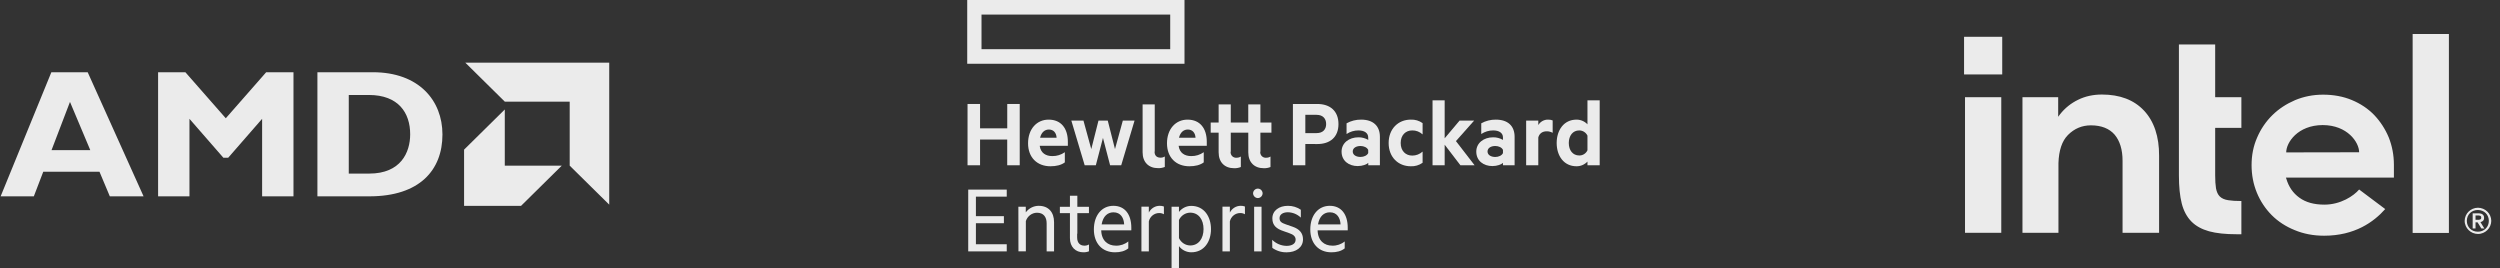 <svg width="419" height="45" viewBox="0 0 419 45" fill="none" xmlns="http://www.w3.org/2000/svg">
<rect x="0" y="0" width="419" height="45" fill="#333333" stroke="none"/>
<path d="M24.063 32.905H18.406L16.675 28.787H7.248L5.671 32.905H0.107L8.607 12.107H14.697L24.063 32.905ZM11.729 17.077L8.638 25.158H15.13L11.729 17.077ZM44.612 12.107H49.187V32.905H43.931V19.914L38.244 26.439H37.44L31.753 19.914V32.905H26.498V12.107H31.072L37.842 19.822L44.612 12.107ZM62.502 12.107C70.199 12.107 74.155 16.833 74.155 22.536C74.155 28.513 70.322 32.905 61.915 32.905H53.198V12.107H62.502ZM61.883 29.093C67.169 29.093 68.746 25.555 68.746 22.505C68.746 18.937 66.798 15.918 61.822 15.918H58.453V29.093H61.883ZM84.61 17.038L77.984 10.5H102.107V34.3L95.481 27.762V17.038H84.61ZM84.602 18.349L77.78 25.079V34.5H87.329L94.15 27.77H84.602V18.349Z" fill="white" fill-opacity="0.9"/>
<path d="M198.522 10.686H162.107V0H198.522V10.686ZM164.501 8.243H196.128V2.442H164.501V8.243Z" fill="white" fill-opacity="0.9"/>
<path d="M170.905 17.427V27.699H168.81V23.387H164.258V27.699H162.159V17.427H164.258V21.51H168.815V17.427H170.905Z" fill="white" fill-opacity="0.9"/>
<path d="M174.255 24.435C174.419 25.658 175.286 26.16 176.368 26.16C177.117 26.173 177.852 25.945 178.467 25.508V27.215C177.858 27.666 177.039 27.867 176.058 27.867C173.823 27.867 172.303 26.393 172.303 24.017C172.303 21.64 173.746 20.05 175.745 20.05C177.876 20.05 178.973 21.556 178.973 23.766V24.435H174.255ZM174.32 23.081H177.088C177.039 22.277 176.592 21.709 175.795 21.709C175.127 21.709 174.548 22.142 174.32 23.081Z" fill="white" fill-opacity="0.9"/>
<path d="M186.873 24.988L188.184 20.217H190.15L187.915 27.699H186.053L184.856 23.113L183.662 27.699H181.792L179.557 20.217H181.588L182.899 24.988L184.104 20.217H185.661L186.873 24.988Z" fill="white" fill-opacity="0.9"/>
<path d="M197.536 24.435C197.7 25.658 198.569 26.16 199.649 26.16C200.398 26.174 201.133 25.946 201.748 25.508V27.215C201.142 27.666 200.322 27.867 199.339 27.867C197.104 27.867 195.587 26.393 195.587 24.017C195.587 21.64 197.027 20.05 199.028 20.05C201.156 20.05 202.257 21.556 202.257 23.766V24.435H197.536ZM197.6 23.081H200.372C200.322 22.277 199.875 21.709 199.076 21.709C198.405 21.709 197.831 22.142 197.6 23.081Z" fill="white" fill-opacity="0.9"/>
<path d="M218.773 24.136V27.699H216.692V17.427H220.786C222.917 17.427 224.328 18.599 224.328 20.793C224.328 22.986 222.917 24.141 220.786 24.141L218.773 24.136ZM220.657 19.245H218.773V22.309H220.657C221.738 22.309 222.262 21.673 222.262 20.788C222.262 19.902 221.738 19.245 220.657 19.245Z" fill="white" fill-opacity="0.9"/>
<path d="M229.309 23.029C229.309 22.309 228.703 21.858 227.67 21.858C226.964 21.857 226.274 22.067 225.683 22.461V20.668C226.432 20.253 227.272 20.039 228.124 20.049C230.141 20.049 231.271 21.104 231.271 22.928V27.699H229.321V27.298C229.073 27.552 228.355 27.833 227.551 27.833C226.076 27.833 224.847 26.963 224.847 25.406C224.847 23.983 226.076 23.012 227.682 23.012C228.257 23.007 228.822 23.158 229.321 23.448L229.309 23.029ZM229.309 25.122C229.128 24.719 228.589 24.468 228.015 24.468C227.375 24.468 226.719 24.754 226.719 25.388C226.719 26.022 227.375 26.304 228.02 26.304C228.594 26.304 229.133 26.05 229.314 25.652L229.309 25.122Z" fill="white" fill-opacity="0.9"/>
<path d="M236.441 20.049C237.148 20.016 237.847 20.222 238.428 20.635V22.527C237.953 22.087 237.331 21.847 236.689 21.858C235.607 21.858 234.755 22.619 234.755 23.968C234.755 25.317 235.607 26.076 236.689 26.076C237.33 26.079 237.949 25.841 238.428 25.406V27.281C237.847 27.694 237.148 27.9 236.441 27.866C234.36 27.866 232.736 26.36 232.736 23.968C232.736 21.576 234.36 20.049 236.441 20.049Z" fill="white" fill-opacity="0.9"/>
<path d="M247.142 27.699H244.765L242.125 24.252V27.699H240.094V16.82H242.125V23.179L244.621 20.217H247.062L244.015 23.648L247.142 27.699Z" fill="white" fill-opacity="0.9"/>
<path d="M251.897 23.029C251.897 22.309 251.291 21.858 250.258 21.858C249.548 21.855 248.853 22.064 248.259 22.461V20.668C249.007 20.253 249.848 20.039 250.7 20.049C252.716 20.049 253.848 21.104 253.848 22.928V27.699H251.897V27.298C251.648 27.552 250.931 27.833 250.129 27.833C248.654 27.833 247.424 26.963 247.424 25.406C247.424 23.983 248.654 23.012 250.258 23.012C250.832 23.007 251.397 23.158 251.897 23.448V23.029ZM251.897 25.122C251.718 24.719 251.177 24.468 250.603 24.468C249.965 24.468 249.309 24.754 249.309 25.388C249.309 26.022 249.965 26.309 250.603 26.309C251.177 26.309 251.718 26.055 251.897 25.657V25.122Z" fill="white" fill-opacity="0.9"/>
<path d="M260.225 22.259C259.914 22.086 259.564 21.998 259.21 22.006C258.522 22.006 257.968 22.376 257.817 23.061V27.7H255.783V20.218H257.819V20.956C257.992 20.672 258.233 20.439 258.521 20.28C258.808 20.122 259.131 20.042 259.458 20.05C259.721 20.041 259.983 20.087 260.228 20.184L260.225 22.259Z" fill="white" fill-opacity="0.9"/>
<path d="M266.058 27.08C265.821 27.331 265.535 27.53 265.22 27.666C264.904 27.801 264.565 27.869 264.223 27.866C262.093 27.866 260.898 26.109 260.898 23.968C260.898 21.827 262.093 20.049 264.223 20.049C264.565 20.047 264.904 20.115 265.22 20.25C265.535 20.385 265.821 20.584 266.058 20.835V16.82H268.107V27.699H266.058V27.08ZM266.058 22.728C265.93 22.467 265.734 22.248 265.491 22.094C265.248 21.941 264.968 21.859 264.683 21.858C263.585 21.858 262.93 22.761 262.93 23.968C262.93 25.175 263.585 26.058 264.683 26.058C264.97 26.064 265.252 25.985 265.496 25.83C265.74 25.676 265.936 25.453 266.058 25.188V22.728Z" fill="white" fill-opacity="0.9"/>
<path d="M194.496 26.424C193.883 26.424 193.503 26.081 193.503 25.409H193.535V17.496H191.501V25.518C191.501 27.21 192.535 28.182 194.092 28.182C194.478 28.196 194.863 28.128 195.221 27.981V26.224C195.005 26.364 194.752 26.434 194.496 26.424Z" fill="white" fill-opacity="0.9"/>
<path d="M211.243 22.231H213.093V20.54H211.243V17.496H209.209V20.54H206.277V17.496H204.243V20.54H202.912V22.231H204.243V25.529C204.243 27.22 205.276 28.192 206.833 28.192C207.22 28.206 207.606 28.138 207.965 27.991V26.234C207.749 26.373 207.498 26.443 207.243 26.434C207.109 26.448 206.974 26.431 206.847 26.385C206.72 26.339 206.605 26.265 206.51 26.168C206.415 26.07 206.342 25.953 206.297 25.824C206.252 25.694 206.236 25.556 206.249 25.419H206.279V22.231H209.212V25.529C209.212 27.22 210.245 28.192 211.802 28.192C212.189 28.206 212.575 28.138 212.934 27.991V26.234C212.718 26.373 212.467 26.443 212.212 26.434C212.078 26.448 211.943 26.431 211.816 26.385C211.689 26.339 211.574 26.265 211.479 26.168C211.384 26.07 211.311 25.953 211.266 25.824C211.221 25.694 211.205 25.556 211.218 25.419H211.248L211.243 22.231Z" fill="white" fill-opacity="0.9"/>
<path d="M168.73 31.777V32.957H163.562V36.229H168.253V37.411H163.562V40.936H168.73V42.133H162.274V31.777H168.73Z" fill="white" fill-opacity="0.9"/>
<path d="M170.679 34.644H171.921V35.59C172.175 35.25 172.502 34.975 172.877 34.785C173.252 34.595 173.665 34.495 174.084 34.494C175.752 34.494 176.659 35.59 176.659 37.226V42.134H175.417V37.429C175.417 36.381 174.906 35.653 173.798 35.653C173.383 35.658 172.98 35.796 172.645 36.047C172.311 36.298 172.062 36.65 171.933 37.053V42.126H170.692L170.679 34.644Z" fill="white" fill-opacity="0.9"/>
<path d="M184.563 38.608C184.613 40.346 185.686 41.172 187.022 41.172C187.776 41.197 188.514 40.946 189.103 40.465V41.627C188.509 42.101 187.749 42.286 186.868 42.286C184.755 42.286 183.334 40.817 183.334 38.456C183.334 36.095 184.655 34.494 186.602 34.494C188.549 34.494 189.609 35.96 189.609 38.154V38.608H184.563ZM184.628 37.614H188.41C188.36 36.518 187.817 35.585 186.627 35.585C185.659 35.572 184.864 36.229 184.633 37.614H184.628Z" fill="white" fill-opacity="0.9"/>
<path d="M195.07 35.909C194.818 35.766 194.533 35.695 194.245 35.706C193.85 35.712 193.467 35.853 193.159 36.107C192.85 36.361 192.634 36.712 192.544 37.106V42.133H191.303V34.643H192.544V35.622C192.716 35.282 192.977 34.997 193.297 34.798C193.617 34.599 193.985 34.493 194.36 34.494C194.602 34.484 194.843 34.524 195.07 34.61V35.909Z" fill="white" fill-opacity="0.9"/>
<path d="M197.595 45H196.354V34.644H197.595V35.522C197.841 35.203 198.155 34.947 198.512 34.771C198.87 34.595 199.262 34.505 199.659 34.507C201.824 34.507 202.962 36.328 202.962 38.403C202.962 40.478 201.824 42.284 199.659 42.284C199.261 42.284 198.868 42.192 198.51 42.013C198.152 41.835 197.839 41.575 197.595 41.254V45ZM197.595 39.907C197.765 40.272 198.031 40.581 198.364 40.798C198.696 41.016 199.082 41.135 199.478 41.14C200.881 41.14 201.713 39.975 201.713 38.39C201.713 36.805 200.886 35.641 199.478 35.641C199.083 35.645 198.697 35.763 198.364 35.981C198.031 36.198 197.765 36.507 197.595 36.871V39.907Z" fill="white" fill-opacity="0.9"/>
<path d="M208.651 35.909C208.399 35.765 208.112 35.695 207.824 35.706C207.428 35.712 207.046 35.854 206.739 36.108C206.431 36.361 206.215 36.713 206.125 37.106V42.133H204.884V34.643H206.125V35.622C206.297 35.282 206.558 34.997 206.878 34.798C207.198 34.599 207.566 34.493 207.941 34.494C208.183 34.484 208.424 34.524 208.651 34.61V35.909Z" fill="white" fill-opacity="0.9"/>
<path d="M210.806 33.196C210.597 33.192 210.397 33.105 210.25 32.954C210.102 32.802 210.017 32.598 210.014 32.384C210.026 32.175 210.115 31.979 210.264 31.835C210.413 31.691 210.61 31.611 210.815 31.611C211.02 31.611 211.217 31.691 211.366 31.835C211.515 31.979 211.604 32.175 211.616 32.384C211.613 32.601 211.526 32.808 211.374 32.96C211.223 33.112 211.019 33.197 210.806 33.196ZM211.435 42.134H210.193V34.644H211.435V42.134Z" fill="white" fill-opacity="0.9"/>
<path d="M213.217 40.193C213.866 40.832 214.728 41.195 215.629 41.208C216.438 41.208 217.148 40.904 217.148 40.163C217.148 39.605 216.736 39.303 216.091 39.082L215.097 38.73C213.99 38.357 213.247 37.819 213.247 36.604C213.247 35.288 214.387 34.497 215.84 34.497C216.615 34.485 217.375 34.714 218.02 35.154V36.47C217.427 35.906 216.65 35.587 215.84 35.575C215.08 35.575 214.452 35.912 214.452 36.554C214.452 37.195 214.849 37.363 215.542 37.616L216.667 38.005C217.772 38.392 218.383 39.049 218.383 40.112C218.383 41.495 217.178 42.288 215.651 42.288C214.79 42.307 213.946 42.047 213.24 41.545L213.217 40.193Z" fill="white" fill-opacity="0.9"/>
<path d="M220.831 38.608C220.881 40.346 221.953 41.172 223.292 41.172C224.046 41.196 224.783 40.945 225.373 40.465V41.627C224.777 42.101 224.017 42.286 223.138 42.286C221.025 42.286 219.604 40.817 219.604 38.456C219.604 36.095 220.925 34.494 222.872 34.494C224.819 34.494 225.879 35.96 225.879 38.154V38.608H220.831ZM220.898 37.614H224.678C224.628 36.518 224.084 35.585 222.895 35.585C221.921 35.572 221.129 36.229 220.898 37.614Z" fill="white" fill-opacity="0.9"/>
<path d="M181.737 41.172C181.01 41.172 180.53 40.7 180.53 39.805V39.158H180.563V35.716H182.507V34.659H180.563V32.8H179.321V34.659H177.635V35.716H179.321V39.906C179.321 41.408 180.28 42.285 181.556 42.285C181.883 42.297 182.208 42.24 182.512 42.116V40.969C182.278 41.111 182.009 41.181 181.737 41.172Z" fill="white" fill-opacity="0.9"/>
<path d="M335.573 6.167H329.177V12.476H335.573V6.167Z" fill="white" fill-opacity="0.9"/>
<path d="M335.414 39.035V16.293H329.336V39.012H335.414V39.035ZM375.656 39.259V33.691C374.769 33.691 374.018 33.647 373.471 33.557C372.834 33.467 372.356 33.242 372.037 32.928C371.719 32.614 371.514 32.165 371.4 31.559C371.309 30.997 371.263 30.257 371.263 29.359V21.434H375.656V16.293H371.263V7.447H365.186V29.426C365.186 31.289 365.345 32.861 365.664 34.118C365.983 35.353 366.529 36.363 367.28 37.126C368.031 37.89 369.033 38.428 370.239 38.765C371.468 39.102 373.016 39.259 374.86 39.259H375.656ZM410.436 39.035V5.696H404.359V39.035H410.436ZM359.336 18.538C357.652 16.741 355.285 15.844 352.28 15.844C350.823 15.844 349.48 16.135 348.297 16.719C347.09 17.303 346.089 18.111 345.27 19.144L344.951 19.57V19.189V16.293H338.965V39.012H344.996V26.912V27.742C344.996 27.607 344.996 27.473 344.996 27.338C345.065 25.205 345.588 23.634 346.59 22.623C347.66 21.546 348.957 21.007 350.436 21.007C352.189 21.007 353.532 21.546 354.42 22.579C355.285 23.611 355.74 25.071 355.74 26.934V27.001V39.012H361.863V26.126C361.886 22.893 361.021 20.334 359.336 18.538ZM401.218 27.63C401.218 25.991 400.922 24.464 400.353 23.028C399.761 21.613 398.942 20.356 397.917 19.278C396.87 18.201 395.619 17.37 394.162 16.764C392.705 16.158 391.089 15.866 389.336 15.866C387.675 15.866 386.104 16.18 384.647 16.786C383.191 17.415 381.916 18.246 380.846 19.301C379.776 20.356 378.911 21.613 378.297 23.05C377.66 24.487 377.364 26.036 377.364 27.675C377.364 29.314 377.66 30.863 378.251 32.3C378.843 33.736 379.685 34.994 380.732 36.049C381.779 37.104 383.077 37.957 384.579 38.563C386.081 39.192 387.743 39.506 389.518 39.506C394.663 39.506 397.849 37.194 399.761 35.038L395.391 31.761C394.48 32.838 392.295 34.298 389.564 34.298C387.857 34.298 386.446 33.916 385.376 33.13C384.306 32.367 383.578 31.289 383.191 29.965L383.122 29.763H401.218V27.63ZM383.168 25.542C383.168 23.881 385.103 20.985 389.268 20.962C393.433 20.962 395.391 23.858 395.391 25.52L383.168 25.542ZM417.356 36.161C417.242 35.892 417.083 35.667 416.878 35.465C416.673 35.263 416.446 35.106 416.172 34.994C415.899 34.881 415.603 34.814 415.307 34.814C414.989 34.814 414.716 34.881 414.443 34.994C414.169 35.106 413.942 35.263 413.737 35.465C413.532 35.667 413.373 35.892 413.259 36.161C413.145 36.43 413.077 36.722 413.077 37.014C413.077 37.328 413.145 37.598 413.259 37.867C413.373 38.137 413.532 38.361 413.737 38.563C413.942 38.765 414.169 38.922 414.443 39.035C414.716 39.147 415.012 39.214 415.307 39.214C415.626 39.214 415.899 39.147 416.172 39.035C416.446 38.922 416.673 38.765 416.878 38.563C417.083 38.361 417.242 38.137 417.356 37.867C417.47 37.598 417.538 37.306 417.538 37.014C417.538 36.722 417.47 36.43 417.356 36.161ZM416.992 37.733C416.901 37.957 416.764 38.159 416.605 38.316C416.446 38.473 416.241 38.608 416.013 38.698C415.785 38.788 415.558 38.833 415.285 38.833C415.034 38.833 414.784 38.788 414.556 38.698C414.329 38.608 414.124 38.473 413.965 38.316C413.805 38.159 413.669 37.957 413.578 37.733C413.487 37.508 413.441 37.283 413.441 37.014C413.441 36.767 413.487 36.52 413.578 36.296C413.669 36.071 413.805 35.869 413.965 35.712C414.124 35.555 414.329 35.42 414.556 35.33C414.784 35.24 415.012 35.196 415.285 35.196C415.535 35.196 415.785 35.24 416.013 35.33C416.241 35.42 416.446 35.555 416.605 35.712C416.764 35.869 416.901 36.071 416.992 36.296C417.083 36.52 417.128 36.745 417.128 37.014C417.128 37.283 417.083 37.508 416.992 37.733ZM415.717 37.216C415.899 37.194 416.036 37.126 416.15 37.014C416.263 36.902 416.332 36.745 416.332 36.52C416.332 36.273 416.263 36.094 416.104 35.959C415.968 35.824 415.717 35.757 415.421 35.757H414.42V38.294H414.898V37.261H415.239L415.877 38.294H416.377L415.717 37.216ZM415.467 36.834C415.399 36.834 415.33 36.834 415.239 36.834H414.898V36.116H415.239C415.307 36.116 415.376 36.116 415.467 36.116C415.535 36.116 415.603 36.139 415.672 36.161C415.74 36.183 415.785 36.228 415.808 36.273C415.854 36.318 415.854 36.386 415.854 36.475C415.854 36.565 415.831 36.633 415.808 36.677C415.763 36.722 415.717 36.767 415.672 36.79C415.603 36.812 415.535 36.834 415.467 36.834Z" fill="white" fill-opacity="0.9"/>
</svg>
